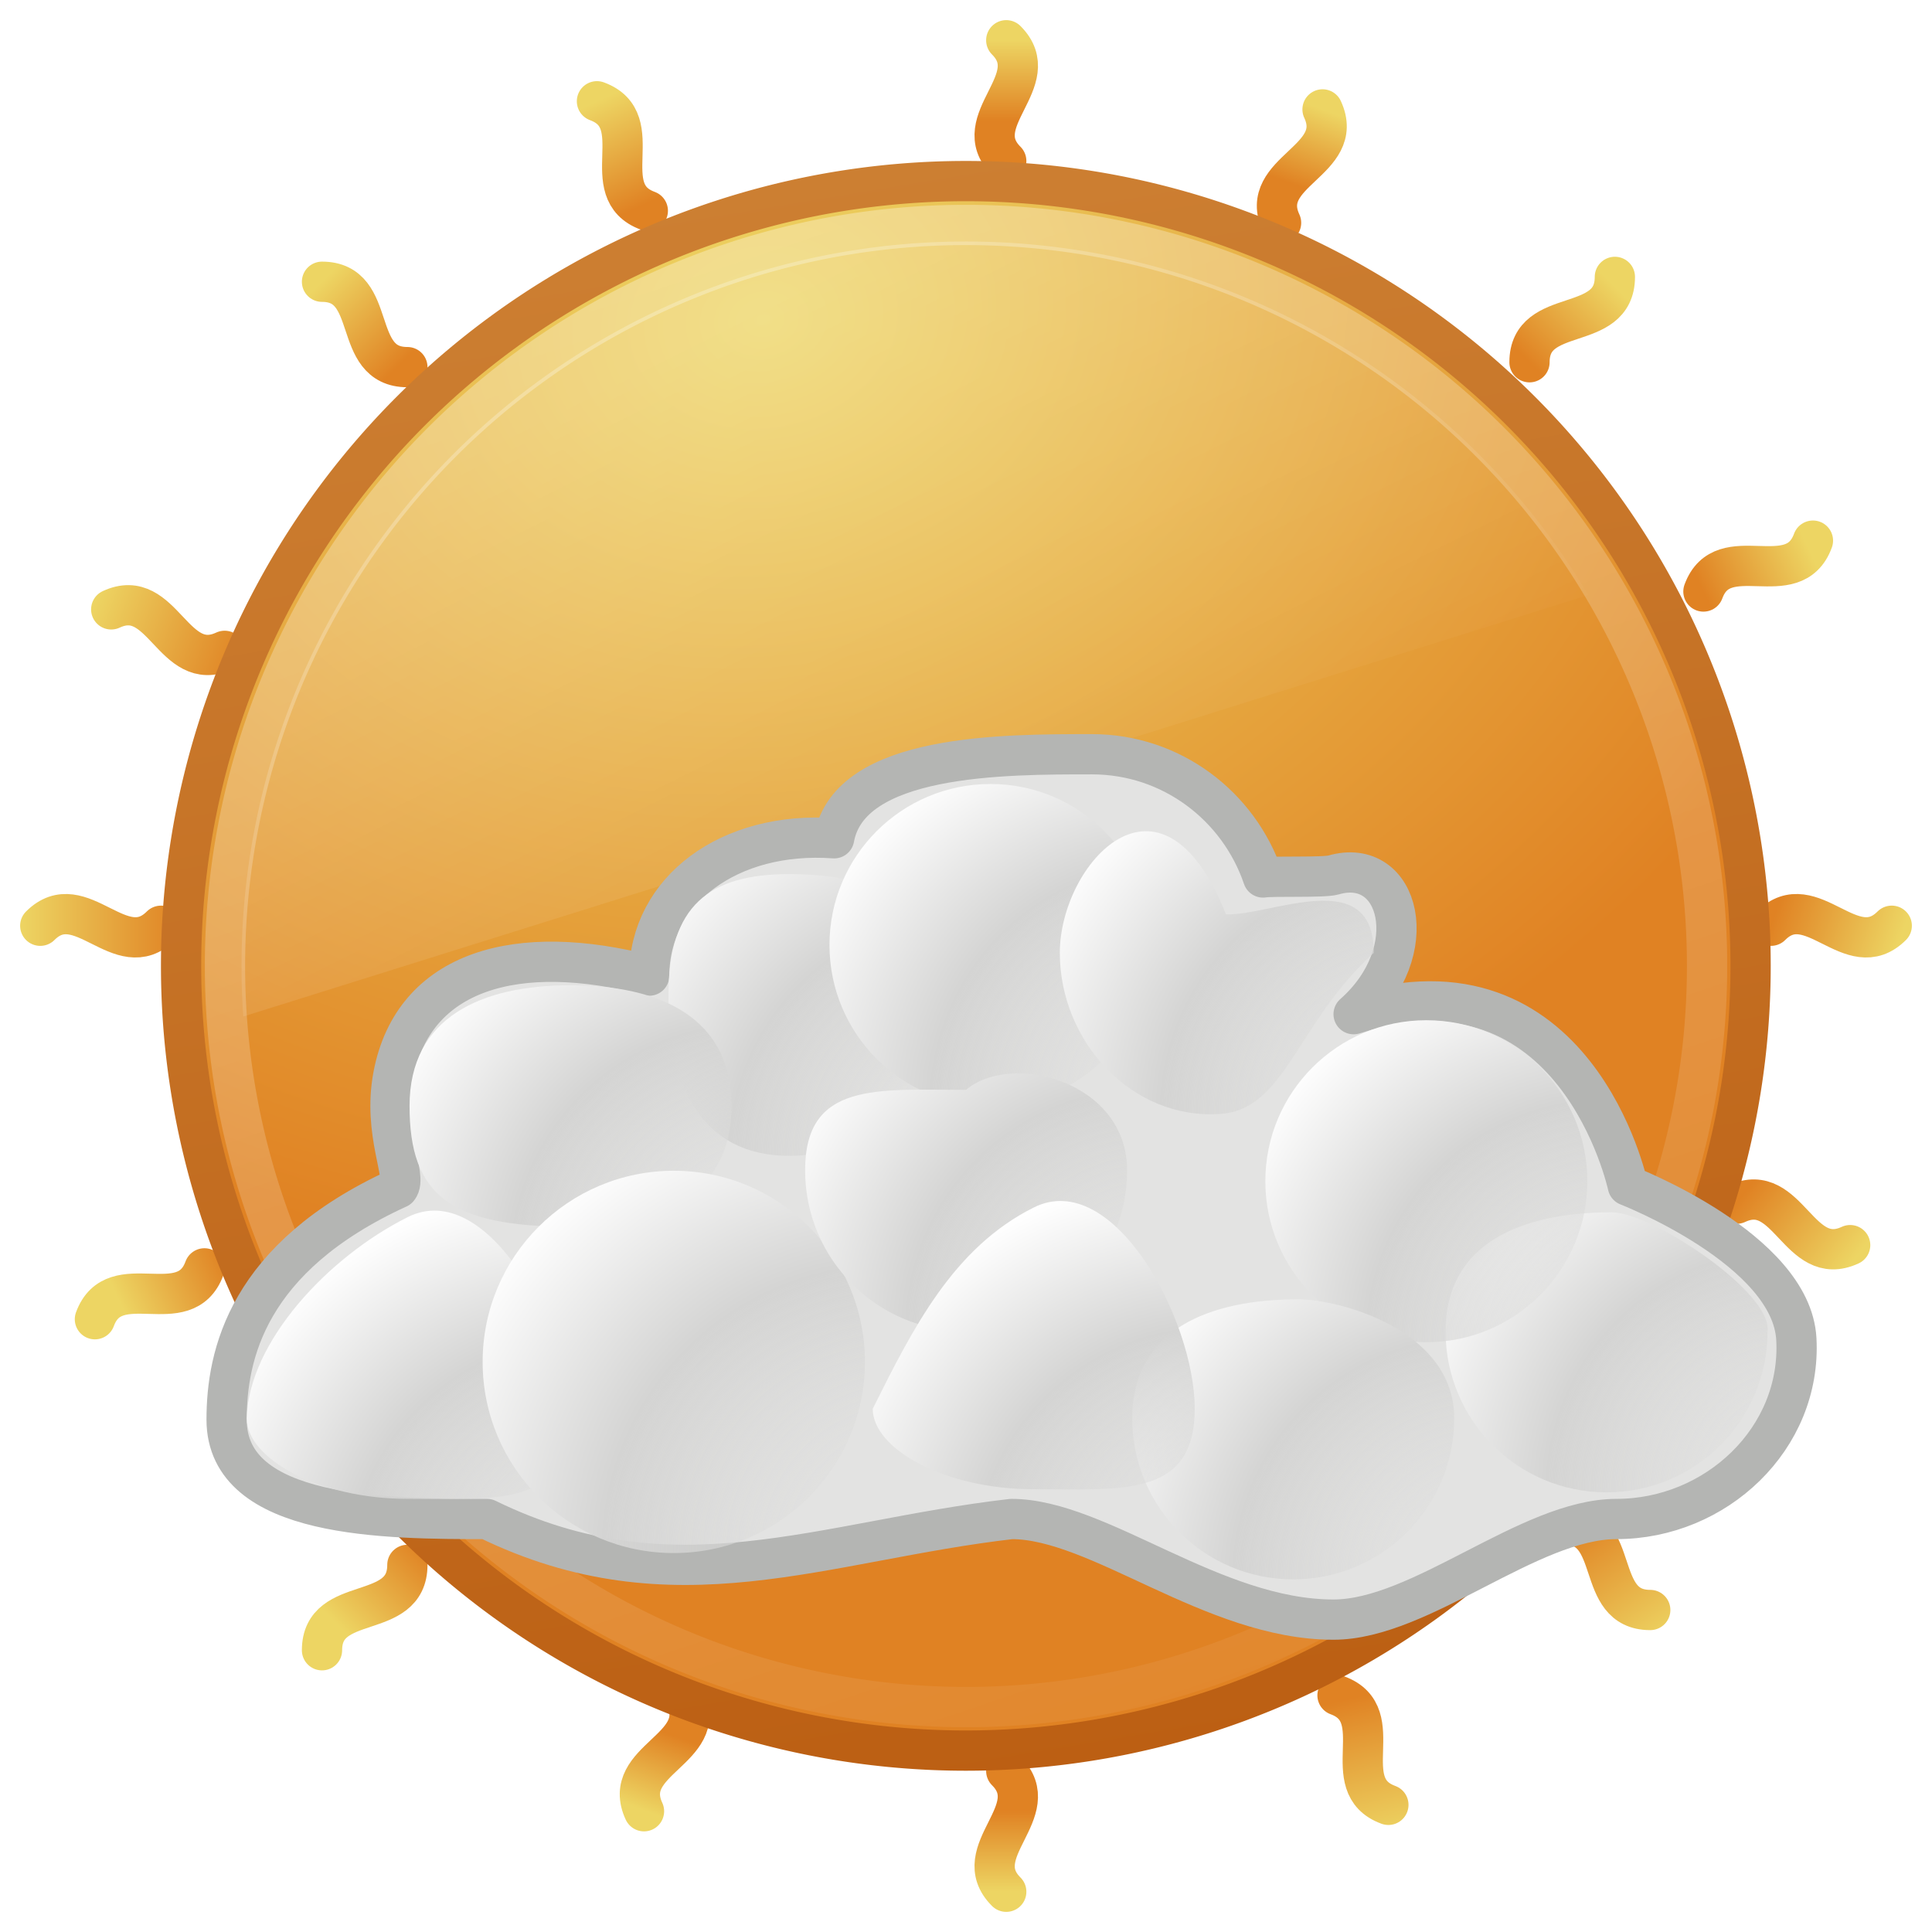 <?xml version="1.0" encoding="UTF-8"?>
<!-- Created with Inkscape (http://www.inkscape.org/) -->
<svg id="svg2869" width="48" height="48" version="1.1" xmlns="http://www.w3.org/2000/svg" xmlns:xlink="http://www.w3.org/1999/xlink">
 <defs id="defs2871">
  <linearGradient id="linearGradient3663">
   <stop id="stop3665" style="stop-color:#edd563" offset="0"/>
   <stop id="stop3667" style="stop-color:#e08223" offset="1"/>
  </linearGradient>
  <linearGradient id="linearGradient3661" x1="28.403" x2="21.573" y1="45.488" y2="4.512" gradientUnits="userSpaceOnUse">
   <stop id="stop3657" style="stop-color:#bb5e12" offset="0"/>
   <stop id="stop3659" style="stop-color:#cd8033" offset="1"/>
  </linearGradient>
  <radialGradient id="radialGradient3669" cx="19.622" cy="9.39" r="20.488" gradientTransform="matrix(.19 1.095 -1.368 .238 28.729 -14.334)" gradientUnits="userSpaceOnUse" xlink:href="#linearGradient3663"/>
  <linearGradient id="linearGradient3679" x1="17.671" x2="32.378" y1="6.463" y2="50.279" gradientUnits="userSpaceOnUse">
   <stop id="stop3675" style="stop-color:#fff" offset="0"/>
   <stop id="stop3677" style="stop-color:#fff;stop-opacity:0" offset="1"/>
  </linearGradient>
  <linearGradient id="linearGradient3761" x1="7" x2="9" y1="23" y2="21" gradientTransform="translate(1.324 1.297)" gradientUnits="userSpaceOnUse" xlink:href="#linearGradient3663"/>
  <linearGradient id="linearGradient3763" x1="25" x2="25" y1="31" y2="29" gradientUnits="userSpaceOnUse" xlink:href="#linearGradient3663"/>
  <linearGradient id="linearGradient3765" x1="41" x2="39" y1="25" y2="22" gradientUnits="userSpaceOnUse" xlink:href="#linearGradient3663"/>
  <linearGradient id="linearGradient3767" x1="47" x2="44" y1="8" y2="7" gradientUnits="userSpaceOnUse" xlink:href="#linearGradient3663"/>
  <linearGradient id="linearGradient3769" x1="40" x2="38" y1="-9" y2="-7" gradientUnits="userSpaceOnUse" xlink:href="#linearGradient3663"/>
  <linearGradient id="linearGradient3771" x1="25" x2="25" y1="-15" y2="-13" gradientUnits="userSpaceOnUse" xlink:href="#linearGradient3663"/>
  <linearGradient id="linearGradient3773" x1="8" x2="10" y1="-9" y2="-7" gradientUnits="userSpaceOnUse" xlink:href="#linearGradient3663"/>
  <linearGradient id="linearGradient3775" x1=".5" x2="4.5" y1="23" y2="23" gradientUnits="userSpaceOnUse" xlink:href="#linearGradient3663"/>
  <linearGradient id="linearGradient3905" x1="25" x2="25" y1="-15" y2="-13" gradientTransform="matrix(.939 .343 -.343 .939 4.227 -7.778)" gradientUnits="userSpaceOnUse" xlink:href="#linearGradient3663"/>
  <linearGradient id="linearGradient3907" x1="25" x2="25" y1="31" y2="29" gradientTransform="matrix(.939 .343 -.343 .939 3.164 -8.7)" gradientUnits="userSpaceOnUse" xlink:href="#linearGradient3663"/>
  <linearGradient id="linearGradient3909" x1=".5" x2="4.5" y1="23" y2="23" gradientTransform="matrix(.939 .343 -.343 .939 9.721 -22.805)" gradientUnits="userSpaceOnUse" xlink:href="#linearGradient3663"/>
  <linearGradient id="linearGradient3911" x1="47" x2="44" y1="8" y2="7" gradientTransform="matrix(.939 .343 -.343 .939 4.227 -7.778)" gradientUnits="userSpaceOnUse" xlink:href="#linearGradient3663"/>
  <linearGradient id="linearGradient3913" x1="7" x2="9" y1="23" y2="21" gradientTransform="matrix(.939 .343 -.343 .939 4.227 -7.778)" gradientUnits="userSpaceOnUse" xlink:href="#linearGradient3663"/>
  <linearGradient id="linearGradient3915" x1="40" x2="38" y1="-9" y2="-7" gradientTransform="matrix(.939 .343 -.343 .939 4.227 -7.778)" gradientUnits="userSpaceOnUse" xlink:href="#linearGradient3663"/>
  <linearGradient id="linearGradient3917" x1="41" x2="39" y1="25" y2="22" gradientTransform="matrix(.939 .343 -.343 .939 4.227 -7.778)" gradientUnits="userSpaceOnUse" xlink:href="#linearGradient3663"/>
  <linearGradient id="linearGradient3919" x1="8" x2="10" y1="-9" y2="-7" gradientTransform="matrix(.939 .343 -.343 .939 4.227 -7.778)" gradientUnits="userSpaceOnUse" xlink:href="#linearGradient3663"/>
  <linearGradient id="linearGradient4029" x1="18.647" x2="25.476" y1="9.39" y2="23.049" gradientUnits="userSpaceOnUse">
   <stop id="stop4033" style="stop-color:#fff" offset="0"/>
   <stop id="stop4035" style="stop-color:#fff;stop-opacity:.078" offset="1"/>
  </linearGradient>
  <radialGradient id="radialGradient3189" cx="33.249" cy="41.297" r="2.674" fx="33.626" gradientTransform="matrix(3.659 -3.0216e-7 3.0216e-7 3.659 -91.99 -112.12)" gradientUnits="userSpaceOnUse" xlink:href="#linearGradient3837"/>
  <linearGradient id="linearGradient3837">
   <stop id="stop3839" style="stop-color:#e3e3e2;stop-opacity:0" offset="0"/>
   <stop id="stop3845" style="stop-color:#d4d4d3" offset=".612"/>
   <stop id="stop3841" style="stop-color:#fff" offset="1"/>
  </linearGradient>
  <radialGradient id="radialGradient3187" cx="33.249" cy="41.297" r="2.674" fx="33.626" gradientTransform="matrix(3.659 -3.0216e-7 3.0216e-7 3.659 -85.543 -111.88)" gradientUnits="userSpaceOnUse" xlink:href="#linearGradient3837"/>
  <radialGradient id="radialGradient3185" cx="33.249" cy="41.297" r="2.674" fx="33.626" gradientTransform="matrix(3.659 -3.0216e-7 3.0216e-7 3.659 -93.67 -118.05)" gradientUnits="userSpaceOnUse" xlink:href="#linearGradient3837"/>
  <radialGradient id="radialGradient3183" cx="33.249" cy="41.297" r="2.674" fx="33.626" gradientTransform="matrix(3.659 -3.0216e-7 3.0216e-7 3.659 -87.343 -123.45)" gradientUnits="userSpaceOnUse" xlink:href="#linearGradient3837"/>
  <radialGradient id="radialGradient3181" cx="33.249" cy="41.297" r="2.674" fx="33.626" gradientTransform="matrix(3.659 -3.0216e-7 3.0216e-7 3.659 -82.237 -117.78)" gradientUnits="userSpaceOnUse" xlink:href="#linearGradient3837"/>
  <radialGradient id="radialGradient3179" cx="33.249" cy="41.297" r="2.674" fx="33.626" gradientTransform="matrix(3.659 -3.0216e-7 3.0216e-7 3.659 -77.759 -114.05)" gradientUnits="userSpaceOnUse" xlink:href="#linearGradient3837"/>
  <radialGradient id="radialGradient3177" cx="33.249" cy="41.297" r="2.674" fx="33.626" gradientTransform="matrix(4.344 -3.5871e-7 3.5871e-7 4.344 -122.96 -140.83)" gradientUnits="userSpaceOnUse" xlink:href="#linearGradient3837"/>
  <radialGradient id="radialGradient3175" cx="33.249" cy="41.297" r="2.674" fx="33.626" gradientTransform="matrix(3.659 -3.0216e-7 3.0216e-7 3.659 -93.065 -123.65)" gradientUnits="userSpaceOnUse" xlink:href="#linearGradient3837"/>
  <radialGradient id="radialGradient3173" cx="33.249" cy="41.297" r="2.674" fx="33.626" gradientTransform="matrix(3.659 -3.0216e-7 3.0216e-7 3.659 -107.54 -111.88)" gradientUnits="userSpaceOnUse" xlink:href="#linearGradient3837"/>
  <radialGradient id="radialGradient3171" cx="33.249" cy="41.297" r="2.674" fx="33.626" gradientTransform="matrix(3.659 -3.0216e-7 3.0216e-7 3.659 -103.5 -119.65)" gradientUnits="userSpaceOnUse" xlink:href="#linearGradient3837"/>
  <radialGradient id="radialGradient3169" cx="33.249" cy="41.297" r="2.674" fx="33.626" gradientTransform="matrix(3.659 -3.0216e-7 3.0216e-7 3.659 -98.065 -122.41)" gradientUnits="userSpaceOnUse" xlink:href="#linearGradient3837"/>
  <filter id="filter3636" x="-.093" y="-.169" width="1.186" height="1.338" color-interpolation-filters="sRGB">
   <feGaussianBlur id="feGaussianBlur3638" stdDeviation="1.513"/>
  </filter>
 </defs>
 <g id="layer1" transform="translate(0,16)">
  <path id="path3889" d="m32.858-13.282c0.596 1.283-1.626 1.535-1.03 2.818" style="fill:none;stroke-linecap:round;stroke-width:1px;stroke:url(#linearGradient3905)"/>
  <path id="path3891" d="m17.03 26.182c0.596 1.283-1.626 1.535-1.03 2.818" style="fill:none;stroke-linecap:round;stroke-width:1px;stroke:url(#linearGradient3907)"/>
  <path id="path3893" d="m2.763-0.86c1.283-0.596 1.535 1.626 2.818 1.03" style="fill:none;stroke-linecap:round;stroke-width:1px;stroke:url(#linearGradient3909)"/>
  <path id="path3895" d="m43.149 13.905c1.283-0.596 1.535 1.626 2.818 1.03" style="fill:none;stroke-linecap:round;stroke-width:1px;stroke:url(#linearGradient3911)"/>
  <path id="path3897" d="m2.358 16.776c0.486-1.328 2.235 0.064 2.721-1.264" style="fill:none;stroke-linecap:round;stroke-width:1px;stroke:url(#linearGradient3913)"/>
  <path id="path3899" d="m42.321-1.304c0.486-1.328 2.235 0.064 2.721-1.264" style="fill:none;stroke-linecap:round;stroke-width:1px;stroke:url(#linearGradient3915)"/>
  <path id="path3901" d="m33.23 26.12c1.328 0.486-0.064 2.235 1.264 2.721" style="fill:none;stroke-linecap:round;stroke-width:1px;stroke:url(#linearGradient3917)"/>
  <path id="path3903" d="m14.831-13.484c1.328 0.486-0.064 2.235 1.264 2.721" style="fill:none;stroke-linecap:round;stroke-width:1px;stroke:url(#linearGradient3919)"/>
  <path id="path3691" d="m25-15c1 1-1 2 0 3" style="fill:none;stroke-linecap:round;stroke-width:1px;stroke:url(#linearGradient3771)"/>
  <path id="path3689" d="m25 28c1 1-1 2 0 3" style="fill:none;stroke-linecap:round;stroke-width:1px;stroke:url(#linearGradient3763)"/>
  <path id="path3681" transform="translate(0,-16)" d="m1 23c1-1 2 1 3 0" style="fill:none;stroke-linecap:round;stroke-width:1px;stroke:url(#linearGradient3775)"/>
  <path id="path3683" d="m44 7c1-1 2 1 3 0" style="fill:none;stroke-linecap:round;stroke-width:1px;stroke:url(#linearGradient3767)"/>
  <path id="path3731" d="m8 25c0-1.414 2.121-0.707 2.121-2.121" style="fill:none;stroke-linecap:round;stroke-width:1px;stroke:url(#linearGradient3761)"/>
  <path id="path3733" d="m38-7c0-1.414 2.121-0.707 2.121-2.121" style="fill:none;stroke-linecap:round;stroke-width:1px;stroke:url(#linearGradient3769)"/>
  <path id="path3735" d="m38.879 21.879c1.414 0 0.707 2.121 2.121 2.121" style="fill:none;stroke-linecap:round;stroke-width:1px;stroke:url(#linearGradient3765)"/>
  <path id="path3737" d="m8-9c1.414 0 0.707 2.121 2.121 2.121" style="fill:none;stroke-linecap:round;stroke-width:1px;stroke:url(#linearGradient3773)"/>
  <path id="path2881" transform="matrix(1.028 0 0 1.028 -1.19 -17.704)" d="m43.466 25a18.966 18.966 0 1 1-37.932 0 18.966 18.966 0 1 1 37.932 0z" style="fill:url(#radialGradient3669);stroke-linecap:round;stroke-linejoin:round;stroke-miterlimit:10;stroke-width:.973;stroke:url(#linearGradient3661)"/>
  <path id="path3671" transform="matrix(1.025 0 0 1.025 -1.112 -17.625)" d="m42.462 25a17.962 17.962 0 1 1-35.924 0 17.962 17.962 0 1 1 35.924 0z" style="fill:none;opacity:.3;stroke-linecap:round;stroke-linejoin:round;stroke-miterlimit:10;stroke-width:.976;stroke:url(#linearGradient3679)"/>
  <path id="path4021" transform="matrix(1.025 0 0 1.025 -1.112 -17.625)" d="m6.982 26.224a17.561 17.561 0 0 1 32.603-10.215" style="fill:url(#linearGradient4029);opacity:.24"/>
 </g>
 <path id="path3143" d="m27.13 18.739c-2.205 0-6.022-0.007-6.406 2.088-2.594-0.188-4.594 1.287-4.594 3.412-3.261-0.856-5.858-0.147-6.358 2.478-0.274 1.437 0.358 2.522 0.12 2.803-3.762 1.719-4.262 4.164-4.262 5.75 0 2.473 3.996 2.469 6.469 2.469 4.635 2.267 8.333 0.542 13.031 0 2.172 0 5 2.5 8 2.5 2.172 0 4.859-2.5 7.031-2.5 2.473 0 4.601-2 4.469-4.469-0.119-2.234-4.188-3.812-4.188-3.812s-1.282-6.008-6.812-4.261c1.77-1.566 1.148-3.936-0.5-3.458-0.246 0.071-1.505 0.021-1.75 0.062-0.603-1.775-2.272-3.062-4.25-3.062z" style="filter:url(#filter3636);opacity:.3"/>
 <path id="path3145" d="m27.13 18.739c-2.205 0-6.022-0.007-6.406 2.088-2.594-0.188-4.594 1.287-4.594 3.412-3.261-0.856-5.858-0.147-6.358 2.478-0.274 1.437 0.358 2.522 0.12 2.803-3.762 1.719-4.262 4.164-4.262 5.75 0 2.473 3.996 2.469 6.469 2.469 4.635 2.267 8.333 0.542 13.031 0 2.172 0 5 2.5 8 2.5 2.172 0 4.859-2.5 7.031-2.5 2.473 0 4.601-2 4.469-4.469-0.119-2.234-4.188-3.812-4.188-3.812s-1.282-6.008-6.812-4.261c1.77-1.566 1.148-3.936-0.5-3.458-0.246 0.071-1.505 0.021-1.75 0.062-0.603-1.775-2.272-3.062-4.25-3.062z" style="fill:#e3e3e2;stroke-linecap:square;stroke-linejoin:round;stroke:#b4b5b3"/>
 <path id="path3147" d="m23.608 24.717c0 2.209-1.791 4-4 4-2.209 0-3-1.791-3-4 0-2.209 1-3 3-3 2.209 0 4 0.791 4 3z" style="fill:url(#radialGradient3169)"/>
 <path id="path3149" d="m18.175 27.478c0 2.209-1.791 3-4 3-3 0-4-0.791-4-3 0-2.209 1.791-3 4-3 2.209 0 4 0.791 4 3z" style="fill:url(#radialGradient3171)"/>
 <path id="path3151" d="m14.13 35.239c0 2.209-1.791 2-4 2-2.209 0-4-1-4-2 0.044-1.881 2-4 4-5 1.976-0.988 4 2.791 4 5z" style="fill:url(#radialGradient3173)"/>
 <path id="path3153" d="m28.608 23.478c0 2.209-1.791 4-4 4-2.209 0-4-1.791-4-4 0-2.209 1.791-4 4-4 2.209 0 4 1.791 4 4z" style="fill:url(#radialGradient3175)"/>
 <path id="path3155" d="m21.489 33.836c0 2.623-2.126 4.749-4.749 4.749-2.623 0-4.749-2.126-4.749-4.749s2.126-4.749 4.749-4.749c2.623 0 4.749 2.126 4.749 4.749z" style="fill:url(#radialGradient3177)"/>
 <path id="path3157" d="m43.915 33.077c0 2.209-1.791 4-4 4-2.209 0-4-1.791-4-4 0-2.209 1.918-2.958 4.127-2.958 1 0 4 2 3.873 2.958z" style="fill:url(#radialGradient3179)"/>
 <path id="path3159" d="m39.437 29.347c0 2.209-1.791 4-4 4-2.209 0-4-1.791-4-4 0-2.209 1.791-4 4-4 2.209 0 4 1.791 4 4z" style="fill:url(#radialGradient3181)"/>
 <path id="path3161" d="m34.131 23.674c-1.911 1.731-2.188 3.881-3.8 4-2.203 0.163-4-1.791-4-4 0-2.209 2.515-5.019 4.127-0.958 1.127 0.042 3.673-1.252 3.673 0.958z" style="fill:url(#radialGradient3183)"/>
 <path id="path3163" d="m28.003 29.077c0 2.209-1.791 4-4 4-2.209 0-4-1.791-4-4 0-2.209 1.791-2 4-2 1.127-0.958 4-0.209 4 2z" style="fill:url(#radialGradient3185)"/>
 <path id="path3165" d="m36.13 35.239c0 2.209-1.791 4-4 4-2.209 0-4-1.791-4-4 0-2.209 1.918-2.958 4.127-2.958 1 0 3.873 0.748 3.873 2.958z" style="fill:url(#radialGradient3187)"/>
 <path id="path3167" d="m29.683 35c0 2.209-1.791 2-4 2-2.209 0-4-1-4-2 1-2 2-4 4-5 1.976-0.988 4 2.791 4 5z" style="fill:url(#radialGradient3189)"/>
</svg>
